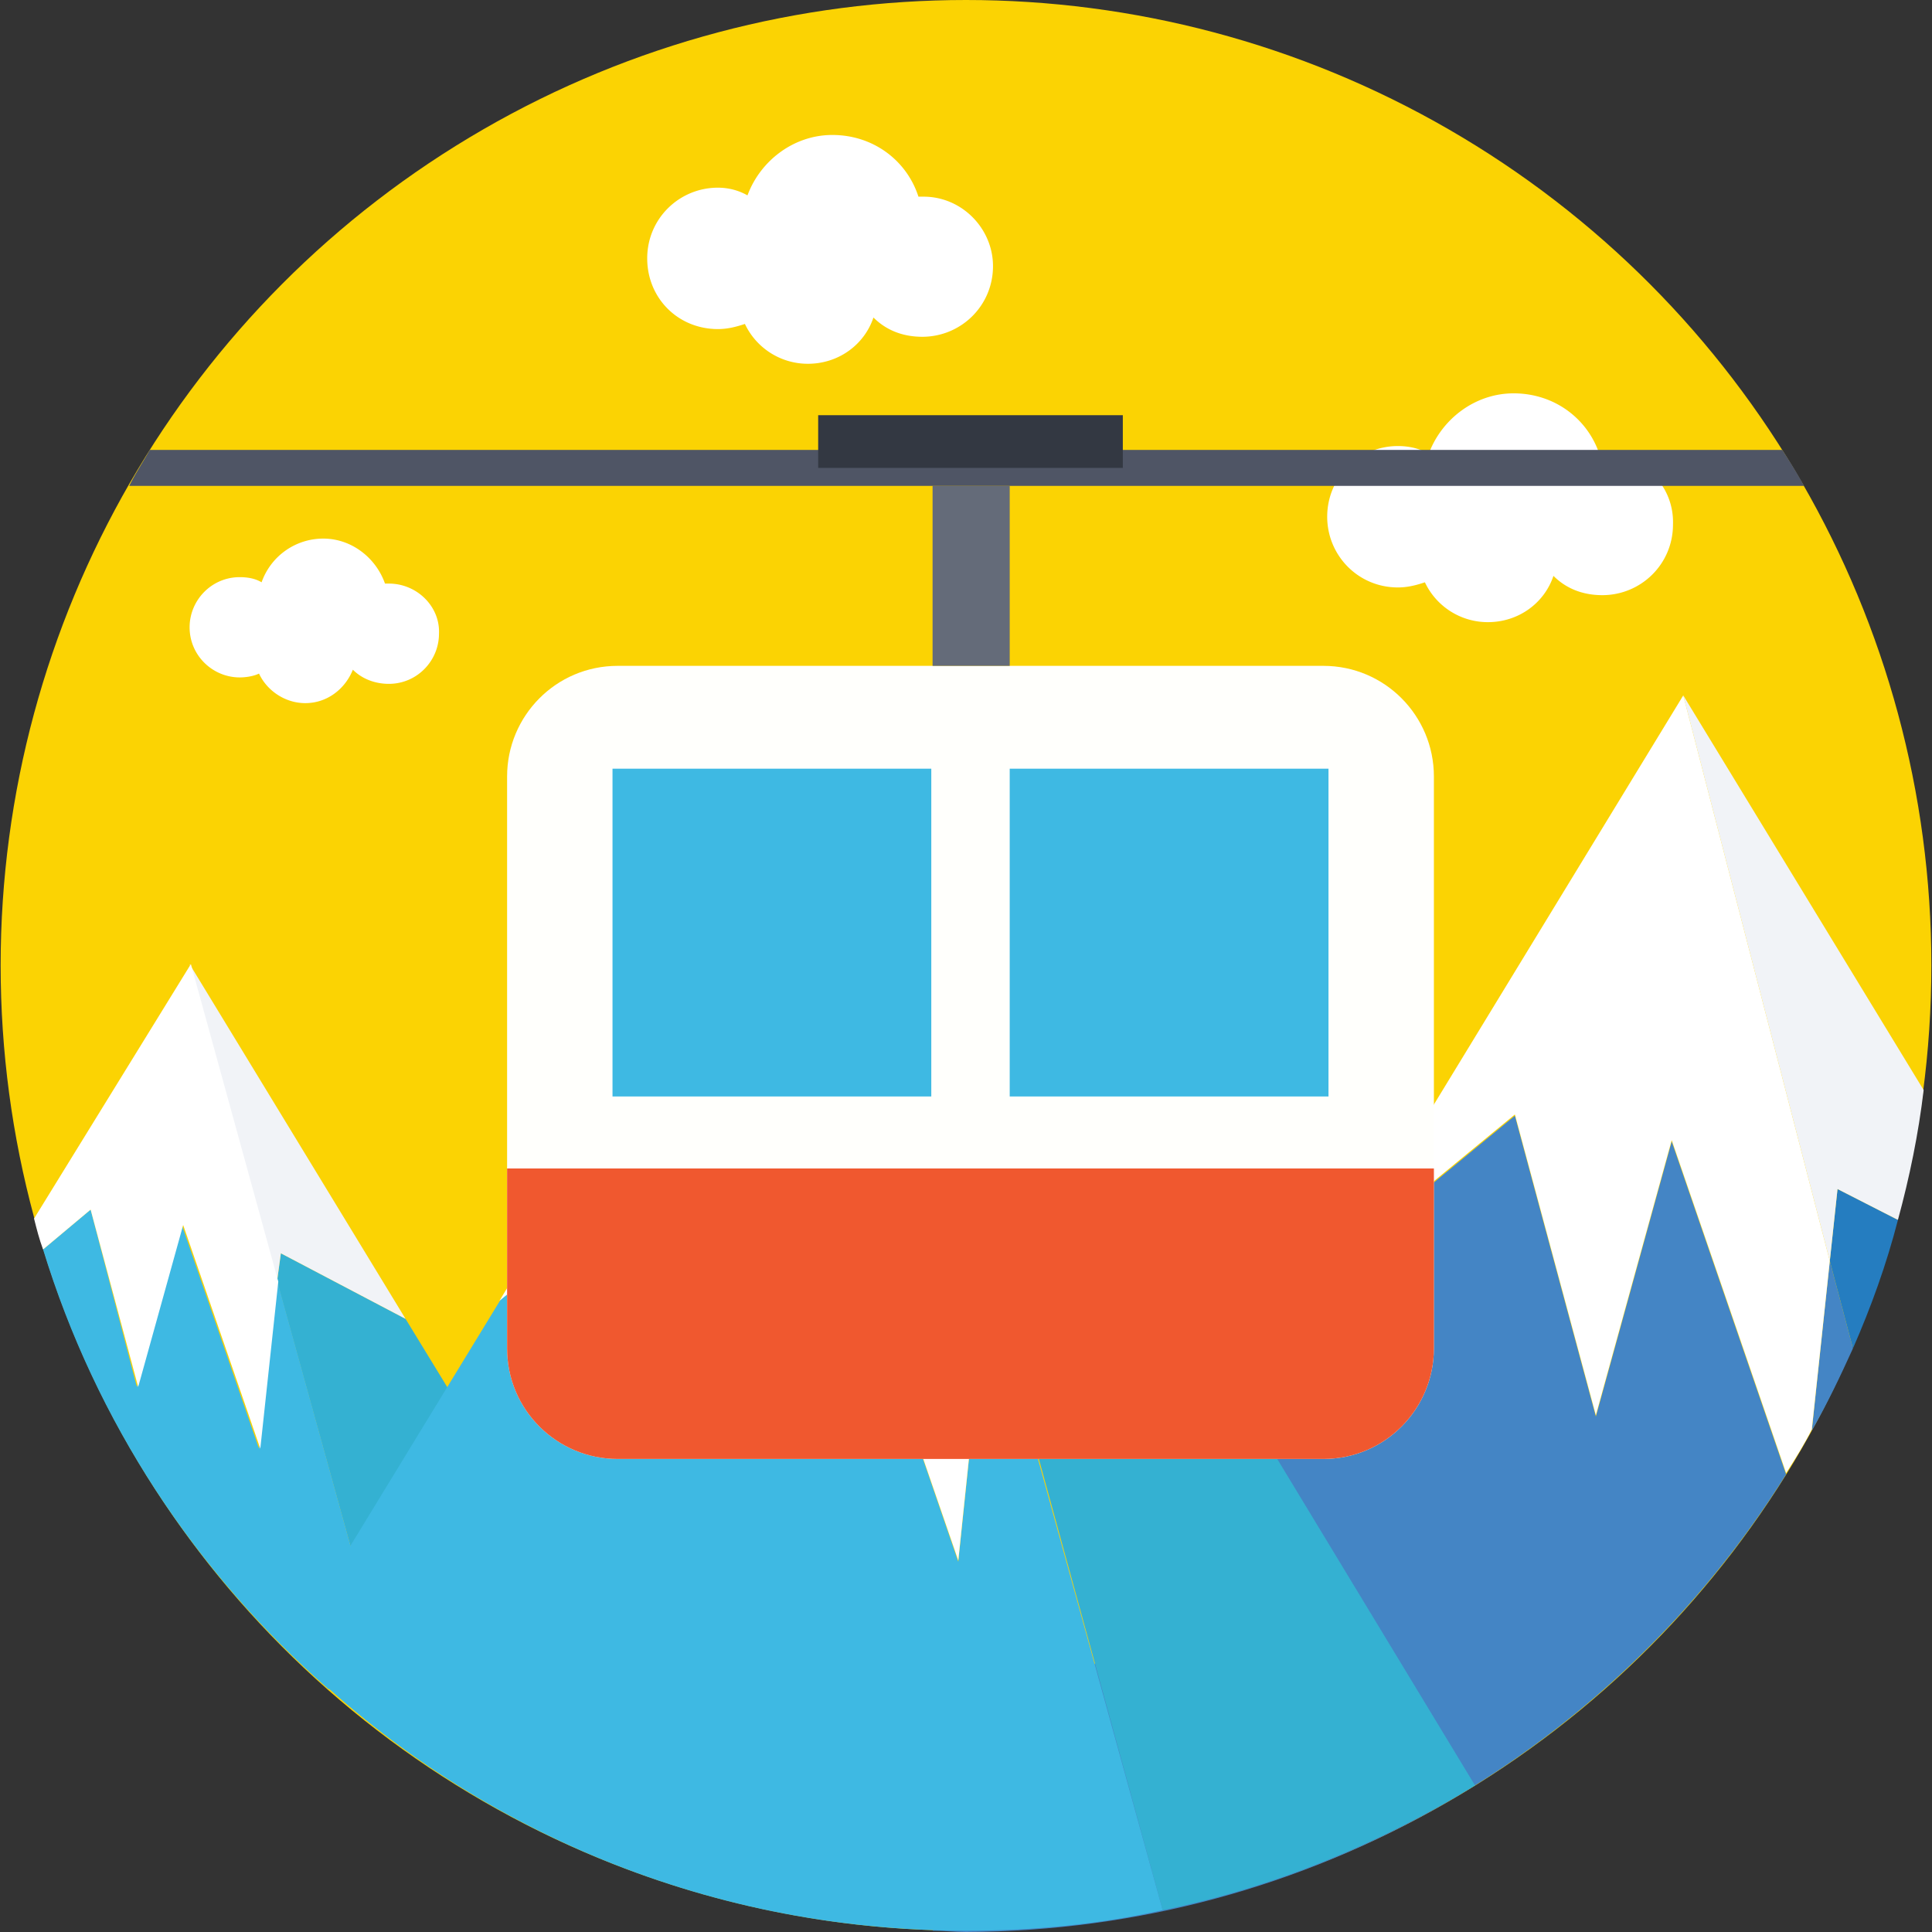 <svg xmlns="http://www.w3.org/2000/svg" viewBox="0 0 509.626 509.626" style="enable-background:new 0 0 509.626 509.626" xml:space="preserve"><rect x="0" y="0" width="509.626" height="509.626" fill="#333333" stroke="none"/><circle style="fill:#fbd303" cx="254.813" cy="254.644" r="254.644"/><path style="fill:#fff" d="M102.57 153.939h-1.017c-2.374-6.781-8.816-11.868-16.275-11.868a17.235 17.235 0 0 0-16.275 11.528c-1.695-1.017-3.73-1.356-5.764-1.356-7.46 0-13.224 6.103-13.224 13.224 0 7.46 6.103 13.224 13.224 13.224 1.695 0 3.73-.339 5.086-1.017 2.034 4.408 6.781 7.799 12.207 7.799 5.764 0 10.511-3.73 12.546-8.816 2.374 2.374 5.764 3.73 9.494 3.73 7.46 0 13.224-6.103 13.224-13.224.336-7.121-5.767-13.224-13.226-13.224zM243.624 51.878h-1.356c-3.052-9.494-11.868-16.275-22.718-16.275-10.172 0-18.988 6.781-22.379 15.936-2.374-1.356-5.086-2.034-7.799-2.034-10.172 0-18.649 8.138-18.649 18.649 0 10.511 8.138 18.649 18.649 18.649 2.713 0 5.086-.678 7.121-1.356a18.339 18.339 0 0 0 16.615 10.511c8.138 0 14.919-5.086 17.293-12.207 3.391 3.391 7.799 5.086 12.885 5.086 10.172 0 18.649-8.138 18.649-18.649-.001-9.833-8.139-18.31-18.311-18.31zM423.332 120.032h-1.356c-3.052-9.494-11.868-16.275-22.718-16.275-10.172 0-18.988 6.781-22.379 15.936-2.374-1.356-5.086-2.034-8.138-2.034-10.172 0-18.649 8.138-18.649 18.649 0 10.172 8.138 18.649 18.649 18.649 2.713 0 5.086-.678 7.121-1.356a18.339 18.339 0 0 0 16.615 10.511c8.138 0 14.919-5.086 17.293-12.207 3.391 3.391 7.799 5.086 12.885 5.086 10.172 0 18.649-8.138 18.649-18.649.338-10.172-7.799-18.31-17.972-18.31z"/><path style="fill:#4485c5" d="m471.142 388.917-30.177-87.82-20.005 72.562-21.362-79.343-46.114 37.976-107.487 176.995c3.052 0 5.764.339 8.816.339 91.211-.339 171.232-48.487 216.329-120.709zM477.923 377.388c4.069-7.121 7.46-14.241 10.85-21.701l-6.103-23.057-4.747 44.758z"/><path style="fill:#257dc0" d="m484.705 313.642-2.034 18.988 6.103 23.057c4.747-10.85 8.816-22.04 11.868-33.907l-15.937-8.138z"/><path style="fill:#f1f3f7" d="M444.016 183.438 482.67 332.63l2.034-18.988 15.936 8.138c3.052-11.189 5.425-22.718 6.781-34.246l-63.405-104.096z"/><path style="fill:#fff" d="m482.67 332.63-38.654-149.192-90.532 148.514 46.114-37.976 21.362 79.343 20.005-72.562 30.177 87.82c2.373-3.73 4.747-7.46 6.781-11.529l4.747-44.418z"/><path style="fill:#34b1d2" d="m106.977 347.889-32.89-17.293-1.017 7.46 29.839 107.486h63.745z"/><path style="fill:#3eb9e3" d="m68.323 382.135-20.344-58.999-11.868 42.724-12.207-46.792-12.546 10.511c13.902 45.436 40.35 85.446 75.274 115.963h16.275L73.07 337.717l-4.747 44.418z"/><path style="fill:#f1f3f7" d="m74.087 330.596 32.89 17.293-56.964-93.584 23.057 83.751z"/><path style="fill:#fff" d="M8.985 321.441c.678 2.713 1.356 5.425 2.374 8.138l12.546-10.511L36.45 365.86l11.868-42.723 20.344 58.999 4.747-44.079-23.057-83.751-41.367 67.135z"/><path style="fill:#34b1d2" d="m318.22 353.992-55.947-29.16-1.356 12.207 45.775 166.824c29.838-6.103 57.303-17.632 82.395-32.89L318.22 353.992z"/><path style="fill:#3eb9e3" d="M254.813 509.287c17.971 0 35.264-1.695 51.878-5.425l-46.114-166.824-7.799 74.935-34.246-99.687-19.666 71.883-21.023-79.004-45.775 37.637-56.285 92.228c45.775 46.114 109.181 74.257 179.03 74.257z"/><path style="fill:#f1f3f7" d="m261.934 324.832 56.286 29.16-96.636-158.686 38.993 141.732z"/><path style="fill:#fff" d="m198.866 384.17 19.666-71.884 34.247 99.348 7.798-74.596-38.993-141.732-89.854 147.836 45.775-37.637z"/><path style="fill:#fffffc" d="M349.076 175.64H162.924c-16.275 0-29.16 13.224-29.16 29.16v150.887c0 16.276 13.224 29.16 29.16 29.16h186.151c16.275 0 29.16-13.224 29.16-29.16V204.8c.001-15.936-12.884-29.16-29.159-29.16z"/><path style="fill:#f0582f" d="M133.764 308.217v47.47c0 16.276 13.224 29.16 29.16 29.16h186.151c16.275 0 29.16-13.224 29.16-29.16v-47.47H133.764z"/><path style="fill:#3eb9e3" d="M161.568 202.766h84.09v86.464h-84.09zM266.342 202.766h84.09v86.464h-84.09z"/><path style="fill:#646b79" d="M245.997 128.17h20.344v47.47h-20.344z"/><path style="fill:#4f5565" d="M34.077 128.17h441.812a141.937 141.937 0 0 0-5.764-9.494H39.502c-1.695 3.051-3.73 6.103-5.425 9.494z"/><path style="fill:#333842" d="M215.82 109.521h80.36v13.902h-80.36z"/></svg>